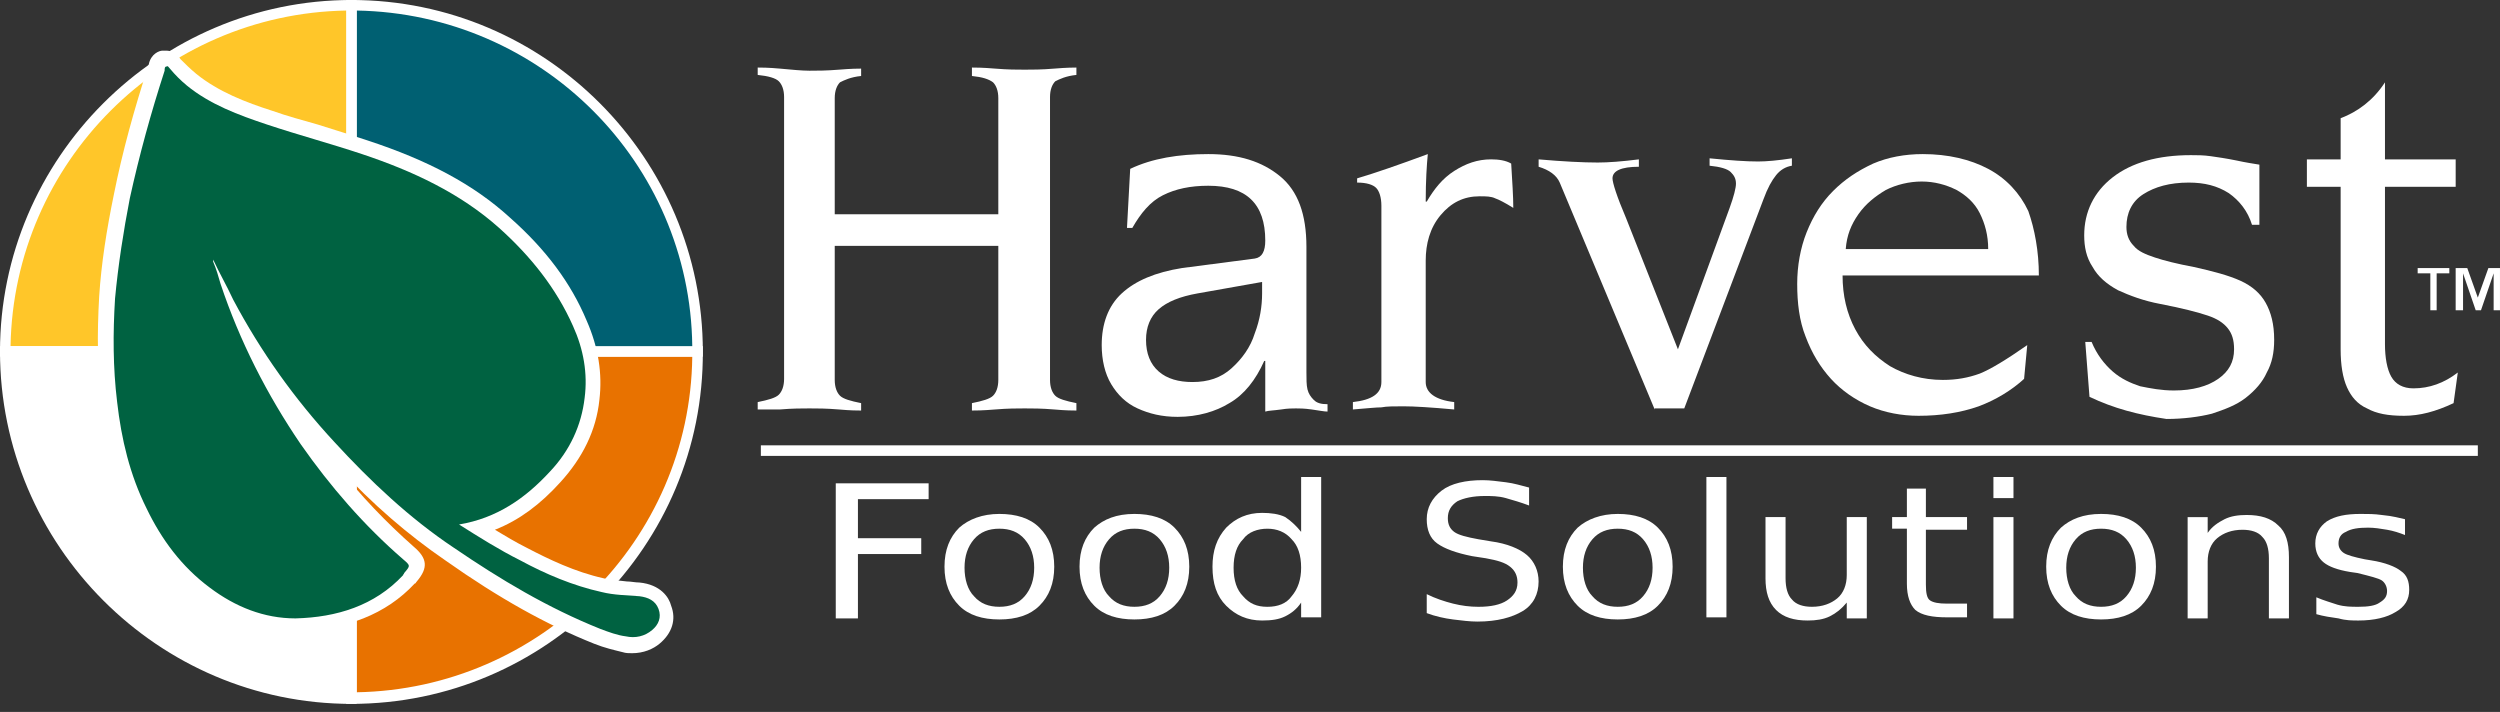 <svg width="151" height="43" viewBox="0 0 151 43" fill="none" xmlns="http://www.w3.org/2000/svg">
<rect x="0" y="0" width="151" height="43" fill="#333333" stroke="none"/>
<g clip-path="url(#clip0_601_367)">
<path d="M147.939 16.51H147.174V18.741H146.792V16.51H146.027V16.191H147.939V16.51ZM150.999 18.741H150.616V16.51L149.851 18.741H149.533L148.768 16.51V18.741H148.322V16.191H149.023L149.66 17.976L150.298 16.191H150.999V18.741Z" fill="white"/>
<path d="M45.765 24.732V24.286C46.403 24.158 46.849 24.031 47.04 23.84C47.231 23.648 47.359 23.329 47.359 22.883V5.865C47.359 5.419 47.231 5.1 47.04 4.909C46.849 4.717 46.403 4.59 45.765 4.526V4.08C45.957 4.08 46.403 4.08 47.104 4.144C47.805 4.208 48.443 4.271 48.889 4.271C49.335 4.271 49.908 4.271 50.673 4.208C51.438 4.144 51.884 4.144 52.012 4.144V4.59C51.374 4.654 50.992 4.845 50.737 4.972C50.546 5.164 50.418 5.482 50.418 5.929V12.94H60.298V5.929C60.298 5.482 60.171 5.164 59.979 4.972C59.724 4.781 59.342 4.654 58.705 4.59V4.08C58.896 4.08 59.342 4.08 60.107 4.144C60.872 4.208 61.445 4.208 61.892 4.208C62.338 4.208 62.911 4.208 63.676 4.144C64.441 4.08 64.887 4.08 65.015 4.08V4.526C64.377 4.59 63.995 4.781 63.74 4.909C63.549 5.1 63.421 5.419 63.421 5.865V22.947C63.421 23.393 63.549 23.712 63.74 23.903C63.931 24.094 64.377 24.222 65.015 24.349V24.796C64.824 24.796 64.377 24.796 63.676 24.732C62.911 24.668 62.338 24.668 61.892 24.668C61.445 24.668 60.872 24.668 60.107 24.732C59.342 24.796 58.896 24.796 58.705 24.796V24.349C59.342 24.222 59.788 24.094 59.979 23.903C60.171 23.712 60.298 23.393 60.298 22.947V14.852H50.418V22.947C50.418 23.393 50.546 23.712 50.737 23.903C50.928 24.094 51.374 24.222 52.012 24.349V24.796C51.821 24.796 51.374 24.796 50.673 24.732C49.908 24.668 49.335 24.668 48.889 24.668C48.443 24.668 47.869 24.668 47.104 24.732C46.339 24.732 45.893 24.732 45.765 24.732Z" fill="white"/>
<path d="M68.073 13.705L68.264 10.199C69.602 9.562 71.196 9.307 72.981 9.307C74.829 9.307 76.231 9.753 77.315 10.645C78.398 11.537 78.908 12.94 78.908 14.916V22.501C78.908 22.883 78.908 23.266 78.972 23.521C79.036 23.776 79.163 23.967 79.355 24.158C79.546 24.349 79.801 24.413 80.183 24.413V24.859C79.992 24.859 79.673 24.796 79.227 24.732C78.781 24.668 78.462 24.668 78.271 24.668C78.08 24.668 77.761 24.668 77.379 24.732C76.932 24.796 76.614 24.796 76.422 24.859V21.8H76.359C75.849 22.947 75.148 23.839 74.255 24.349C73.427 24.859 72.343 25.178 71.132 25.178C70.176 25.178 69.411 24.987 68.71 24.668C68.009 24.349 67.499 23.839 67.116 23.202C66.734 22.565 66.543 21.736 66.543 20.844C66.543 19.569 66.925 18.485 67.754 17.72C68.582 16.955 69.793 16.445 71.387 16.191L75.785 15.617C76.231 15.553 76.422 15.171 76.422 14.533C76.422 12.302 75.275 11.219 72.981 11.219C71.897 11.219 71.004 11.41 70.24 11.793C69.475 12.175 68.901 12.876 68.391 13.768H68.073V13.705ZM76.295 17.019L72.343 17.72C71.26 17.912 70.495 18.23 69.985 18.676C69.475 19.123 69.22 19.76 69.22 20.525C69.22 21.354 69.475 21.991 69.985 22.437C70.495 22.883 71.196 23.075 72.024 23.075C72.981 23.075 73.745 22.82 74.383 22.246C75.02 21.672 75.53 20.971 75.785 20.142C76.104 19.314 76.231 18.485 76.231 17.72V17.019H76.295Z" fill="white"/>
<path d="M83.436 23.075V12.43C83.436 11.92 83.308 11.537 83.117 11.346C82.926 11.155 82.543 11.028 81.97 11.028V10.773C83.053 10.454 84.519 9.944 86.24 9.307C86.177 9.944 86.113 10.9 86.113 12.175H86.177C86.623 11.41 87.133 10.773 87.834 10.326C88.535 9.88 89.236 9.625 90.065 9.625C90.511 9.625 90.957 9.689 91.276 9.88C91.34 10.964 91.403 11.856 91.403 12.557C90.893 12.239 90.511 12.047 90.32 11.984C90.065 11.856 89.746 11.856 89.364 11.856C88.407 11.856 87.642 12.239 87.005 13.004C86.368 13.768 86.113 14.725 86.113 15.744V23.075C86.113 23.712 86.686 24.158 87.834 24.285V24.732C86.431 24.604 85.412 24.541 84.774 24.541C84.201 24.541 83.754 24.541 83.436 24.604C83.117 24.604 82.543 24.668 81.715 24.732V24.285C82.862 24.158 83.436 23.776 83.436 23.075Z" fill="white"/>
<path d="M99.944 24.733L94.208 11.028C94.016 10.582 93.57 10.264 92.933 10.072V9.626C94.399 9.754 95.61 9.817 96.502 9.817C97.14 9.817 97.968 9.754 98.988 9.626V10.072C97.905 10.072 97.395 10.327 97.395 10.774C97.395 11.028 97.65 11.857 98.223 13.196L101.347 21.099L104.47 12.558C104.725 11.857 104.852 11.347 104.852 11.092C104.852 10.774 104.725 10.582 104.534 10.391C104.342 10.2 103.896 10.072 103.259 10.009V9.562C104.534 9.69 105.49 9.754 106.191 9.754C106.701 9.754 107.402 9.69 108.23 9.562V10.009C107.848 10.072 107.529 10.264 107.274 10.582C107.019 10.901 106.764 11.347 106.509 12.048L101.729 24.669H99.944V24.733Z" fill="white"/>
<path d="M123.147 16.637H111.291C111.291 17.848 111.546 18.931 112.056 19.887C112.566 20.844 113.267 21.545 114.16 22.118C115.052 22.628 116.136 22.947 117.347 22.947C118.175 22.947 118.876 22.82 119.578 22.565C120.215 22.31 121.171 21.736 122.446 20.844L122.255 22.883C121.49 23.584 120.534 24.158 119.514 24.541C118.43 24.923 117.219 25.114 115.881 25.114C114.861 25.114 113.841 24.923 112.949 24.541C112.056 24.158 111.228 23.584 110.59 22.883C109.953 22.182 109.443 21.354 109.06 20.334C108.678 19.378 108.551 18.294 108.551 17.147C108.551 16.063 108.742 14.979 109.124 14.023C109.507 13.067 110.017 12.239 110.718 11.537C111.419 10.836 112.184 10.326 113.14 9.88C114.032 9.498 115.052 9.307 116.136 9.307C117.665 9.307 119.004 9.625 120.087 10.199C121.171 10.773 122 11.665 122.51 12.749C122.892 13.832 123.147 15.171 123.147 16.637ZM111.483 15.043H120.087C120.087 14.215 119.896 13.514 119.578 12.876C119.259 12.239 118.749 11.793 118.175 11.474C117.538 11.155 116.837 10.964 116.072 10.964C115.307 10.964 114.542 11.155 113.905 11.474C113.267 11.856 112.694 12.302 112.247 12.94C111.801 13.577 111.546 14.215 111.483 15.043Z" fill="white"/>
<path d="M126.205 23.968L125.95 20.653H126.333C126.651 21.418 127.098 21.992 127.607 22.438C128.117 22.884 128.691 23.139 129.265 23.33C129.902 23.458 130.539 23.585 131.304 23.585C132.452 23.585 133.344 23.33 133.981 22.884C134.619 22.438 134.938 21.864 134.938 21.099C134.938 20.526 134.81 20.143 134.555 19.825C134.3 19.506 133.918 19.251 133.344 19.06C132.77 18.868 131.814 18.613 130.476 18.358C129.456 18.167 128.627 17.849 127.926 17.53C127.225 17.147 126.715 16.701 126.396 16.128C126.014 15.554 125.886 14.916 125.886 14.215C125.886 12.813 126.46 11.602 127.607 10.71C128.755 9.817 130.348 9.371 132.324 9.371C132.707 9.371 133.089 9.371 133.535 9.435C133.981 9.499 134.428 9.562 135.065 9.69C135.639 9.817 136.085 9.881 136.467 9.945V13.578H136.021C135.766 12.749 135.256 12.112 134.619 11.666C133.918 11.22 133.153 11.028 132.197 11.028C131.049 11.028 130.157 11.283 129.456 11.729C128.755 12.176 128.436 12.877 128.436 13.705C128.436 14.152 128.564 14.534 128.882 14.853C129.137 15.171 129.583 15.363 130.157 15.554C130.731 15.745 131.496 15.936 132.515 16.128C133.663 16.383 134.619 16.637 135.32 16.956C136.021 17.275 136.531 17.721 136.85 18.295C137.168 18.868 137.36 19.57 137.36 20.526C137.36 21.291 137.232 21.928 136.913 22.502C136.659 23.075 136.212 23.585 135.639 24.031C135.065 24.477 134.364 24.732 133.599 24.987C132.834 25.179 131.878 25.306 130.858 25.306C129.137 25.051 127.671 24.669 126.205 23.968Z" fill="white"/>
<path d="M139.336 11.283V9.626H141.375V7.14C142.395 6.757 143.351 6.056 144.052 4.973V9.626H148.323V11.283H144.052V20.78C144.052 21.609 144.18 22.31 144.435 22.756C144.69 23.202 145.136 23.457 145.773 23.457C146.73 23.457 147.622 23.139 148.451 22.501L148.196 24.35C147.112 24.86 146.156 25.114 145.2 25.114C144.244 25.114 143.543 24.987 142.969 24.668C142.395 24.413 142.013 23.967 141.758 23.393C141.503 22.82 141.375 22.055 141.375 21.099V11.283H139.336Z" fill="white"/>
<path d="M50.48 29.193H56.089V30.149H51.819V32.508H55.643V33.464H51.819V37.352H50.48V29.193Z" fill="white"/>
<path d="M60.361 31.041C61.381 31.041 62.21 31.296 62.783 31.87C63.357 32.443 63.676 33.208 63.676 34.228C63.676 35.248 63.357 36.013 62.783 36.586C62.21 37.16 61.381 37.415 60.361 37.415C59.341 37.415 58.513 37.16 57.939 36.586C57.365 36.013 57.047 35.248 57.047 34.228C57.047 33.208 57.365 32.443 57.939 31.87C58.513 31.36 59.341 31.041 60.361 31.041ZM60.361 31.933C59.724 31.933 59.214 32.125 58.831 32.571C58.449 33.017 58.258 33.591 58.258 34.292C58.258 34.993 58.449 35.63 58.831 36.013C59.214 36.459 59.724 36.65 60.361 36.65C60.998 36.65 61.508 36.459 61.891 36.013C62.273 35.567 62.465 34.993 62.465 34.292C62.465 33.591 62.273 33.017 61.891 32.571C61.508 32.125 60.998 31.933 60.361 31.933Z" fill="white"/>
<path d="M68.517 31.041C69.537 31.041 70.366 31.296 70.939 31.87C71.513 32.443 71.832 33.208 71.832 34.228C71.832 35.248 71.513 36.013 70.939 36.586C70.366 37.16 69.537 37.415 68.517 37.415C67.498 37.415 66.669 37.16 66.095 36.586C65.522 36.013 65.203 35.248 65.203 34.228C65.203 33.208 65.522 32.443 66.095 31.87C66.669 31.36 67.434 31.041 68.517 31.041ZM68.517 31.933C67.88 31.933 67.37 32.125 66.988 32.571C66.605 33.017 66.414 33.591 66.414 34.292C66.414 34.993 66.605 35.63 66.988 36.013C67.37 36.459 67.88 36.65 68.517 36.65C69.155 36.65 69.665 36.459 70.047 36.013C70.43 35.567 70.621 34.993 70.621 34.292C70.621 33.591 70.43 33.017 70.047 32.571C69.665 32.125 69.155 31.933 68.517 31.933Z" fill="white"/>
<path d="M78.588 32.125V28.811H79.799V37.288H78.588V36.396C78.333 36.778 78.015 37.033 77.632 37.224C77.25 37.415 76.804 37.479 76.23 37.479C75.338 37.479 74.636 37.16 74.063 36.587C73.489 36.013 73.234 35.248 73.234 34.228C73.234 33.272 73.489 32.508 74.063 31.87C74.636 31.296 75.338 30.978 76.23 30.978C76.74 30.978 77.25 31.041 77.632 31.233C78.015 31.488 78.333 31.806 78.588 32.125ZM74.509 34.292C74.509 35.057 74.7 35.631 75.083 36.013C75.465 36.459 75.911 36.651 76.549 36.651C77.186 36.651 77.696 36.459 78.015 36.013C78.397 35.567 78.588 34.993 78.588 34.292C78.588 33.527 78.397 32.954 78.015 32.571C77.632 32.125 77.122 31.934 76.549 31.934C75.975 31.934 75.401 32.125 75.083 32.571C74.7 32.954 74.509 33.527 74.509 34.292Z" fill="white"/>
<path d="M92.357 29.448V30.532C91.847 30.34 91.401 30.213 90.955 30.085C90.509 29.958 90.063 29.958 89.68 29.958C88.979 29.958 88.406 30.085 88.023 30.277C87.641 30.532 87.449 30.85 87.449 31.297C87.449 31.679 87.577 31.934 87.832 32.125C88.087 32.316 88.597 32.444 89.298 32.571L90.063 32.699C91.019 32.826 91.784 33.145 92.23 33.528C92.676 33.91 92.931 34.484 92.931 35.121C92.931 35.886 92.612 36.523 91.975 36.906C91.338 37.288 90.445 37.543 89.234 37.543C88.788 37.543 88.278 37.479 87.768 37.416C87.258 37.352 86.684 37.224 86.175 37.033V35.886C86.684 36.141 87.258 36.332 87.768 36.459C88.278 36.587 88.788 36.651 89.298 36.651C90.063 36.651 90.636 36.523 91.019 36.268C91.401 36.013 91.656 35.695 91.656 35.185C91.656 34.802 91.529 34.484 91.21 34.229C90.891 33.974 90.445 33.846 89.744 33.719L88.915 33.591C87.959 33.4 87.258 33.145 86.812 32.826C86.366 32.508 86.175 31.998 86.175 31.36C86.175 30.659 86.493 30.085 87.067 29.639C87.641 29.193 88.533 29.002 89.553 29.002C89.999 29.002 90.445 29.066 90.955 29.129C91.465 29.193 91.847 29.321 92.357 29.448Z" fill="white"/>
<path d="M97.713 31.041C98.733 31.041 99.561 31.296 100.135 31.87C100.708 32.443 101.027 33.208 101.027 34.228C101.027 35.248 100.708 36.013 100.135 36.586C99.561 37.16 98.733 37.415 97.713 37.415C96.693 37.415 95.864 37.16 95.29 36.586C94.717 36.013 94.398 35.248 94.398 34.228C94.398 33.208 94.717 32.443 95.29 31.87C95.864 31.36 96.693 31.041 97.713 31.041ZM97.713 31.933C97.075 31.933 96.565 32.125 96.183 32.571C95.8 33.017 95.609 33.591 95.609 34.292C95.609 34.993 95.8 35.63 96.183 36.013C96.565 36.459 97.075 36.65 97.713 36.65C98.35 36.65 98.86 36.459 99.242 36.013C99.625 35.567 99.816 34.993 99.816 34.292C99.816 33.591 99.625 33.017 99.242 32.571C98.86 32.125 98.35 31.933 97.713 31.933Z" fill="white"/>
<path d="M103.066 28.811H104.277V37.288H103.066V28.811Z" fill="white"/>
<path d="M106.636 34.929V31.232H107.848V34.929C107.848 35.503 107.975 35.949 108.23 36.204C108.485 36.523 108.931 36.65 109.441 36.65C110.078 36.65 110.588 36.459 110.971 36.14C111.353 35.822 111.544 35.312 111.544 34.738V31.232H112.755V37.352H111.544V36.395C111.226 36.778 110.907 37.033 110.525 37.224C110.142 37.415 109.696 37.479 109.186 37.479C108.357 37.479 107.72 37.288 107.274 36.842C106.828 36.395 106.636 35.758 106.636 34.929Z" fill="white"/>
<path d="M116.324 29.447V31.232H118.809V31.997H116.324V35.311C116.324 35.821 116.387 36.14 116.579 36.267C116.77 36.395 117.088 36.459 117.598 36.459H118.809V37.287H117.598C116.706 37.287 116.069 37.16 115.686 36.841C115.368 36.522 115.176 36.013 115.176 35.248V31.933H114.284V31.232H115.176V29.511H116.324V29.447Z" fill="white"/>
<path d="M120.403 28.811H121.614V30.085H120.403V28.811ZM120.403 31.233H121.614V37.352H120.403V31.233Z" fill="white"/>
<path d="M126.905 31.041C127.924 31.041 128.753 31.296 129.327 31.87C129.9 32.443 130.219 33.208 130.219 34.228C130.219 35.248 129.9 36.013 129.327 36.586C128.753 37.16 127.924 37.415 126.905 37.415C125.885 37.415 125.056 37.16 124.482 36.586C123.909 36.013 123.59 35.248 123.59 34.228C123.59 33.208 123.909 32.443 124.482 31.87C125.056 31.36 125.821 31.041 126.905 31.041ZM126.905 31.933C126.267 31.933 125.757 32.125 125.375 32.571C124.992 33.017 124.801 33.591 124.801 34.292C124.801 34.993 124.992 35.63 125.375 36.013C125.757 36.459 126.267 36.65 126.905 36.65C127.542 36.65 128.052 36.459 128.434 36.013C128.817 35.567 129.008 34.993 129.008 34.292C129.008 33.591 128.817 33.017 128.434 32.571C128.052 32.125 127.542 31.933 126.905 31.933Z" fill="white"/>
<path d="M138.252 33.655V37.352H137.041V33.719C137.041 33.145 136.913 32.699 136.658 32.444C136.403 32.125 135.957 31.998 135.447 31.998C134.81 31.998 134.3 32.189 133.917 32.508C133.535 32.826 133.344 33.336 133.344 33.91V37.352H132.133V31.233H133.344V32.189C133.599 31.807 133.981 31.552 134.363 31.36C134.746 31.169 135.192 31.105 135.702 31.105C136.531 31.105 137.168 31.297 137.614 31.743C138.06 32.125 138.252 32.763 138.252 33.655Z" fill="white"/>
<path d="M145.262 31.36V32.316C144.943 32.188 144.56 32.061 144.178 31.997C143.796 31.933 143.413 31.87 143.031 31.87C142.457 31.87 142.011 31.933 141.692 32.125C141.373 32.252 141.246 32.507 141.246 32.826C141.246 33.081 141.373 33.272 141.565 33.399C141.756 33.527 142.202 33.654 142.839 33.782L143.222 33.846C144.05 33.973 144.688 34.228 145.007 34.483C145.389 34.738 145.516 35.12 145.516 35.63C145.516 36.204 145.262 36.65 144.688 36.969C144.178 37.288 143.413 37.479 142.457 37.479C142.075 37.479 141.692 37.479 141.246 37.351C140.8 37.288 140.354 37.224 139.907 37.096V36.077C140.354 36.268 140.8 36.395 141.182 36.523C141.628 36.65 142.011 36.65 142.457 36.65C143.031 36.65 143.477 36.586 143.732 36.395C144.05 36.204 144.178 36.013 144.178 35.694C144.178 35.439 144.05 35.184 143.859 35.057C143.668 34.929 143.158 34.802 142.393 34.611L141.947 34.547C141.182 34.419 140.672 34.228 140.354 33.973C140.035 33.718 139.844 33.336 139.844 32.826C139.844 32.252 140.099 31.806 140.545 31.487C141.055 31.169 141.692 31.041 142.584 31.041C143.031 31.041 143.413 31.041 143.859 31.105C144.56 31.169 144.943 31.296 145.262 31.36Z" fill="white"/>
<path d="M149.661 26.898H45.956V27.536H149.661V26.898Z" fill="white"/>
<path d="M21.227 42.196C32.764 42.196 42.134 32.826 42.134 21.289H21.227V42.196Z" fill="#E87200"/>
<path d="M21.225 42.514H20.907V20.906H42.451V21.225C42.515 32.953 32.954 42.514 21.225 42.514ZM21.544 21.544V41.813C32.635 41.622 41.686 32.634 41.813 21.544H21.544Z" fill="white"/>
<path d="M21.227 0.318V21.225H42.134C42.197 9.688 32.828 0.318 21.227 0.318Z" fill="#006072"/>
<path d="M42.515 21.544H20.907V0H21.225C32.954 0 42.451 9.561 42.451 21.225V21.544H42.515ZM21.544 20.907H41.813C41.686 9.816 32.699 0.829 21.544 0.637V20.907Z" fill="white"/>
<path d="M21.227 0.318C9.69 0.318 0.32 9.688 0.32 21.225H21.227V0.318Z" fill="#FFC629"/>
<path d="M21.544 21.544H0V21.225C0 9.561 9.561 0 21.225 0H21.544V21.544ZM0.637 20.907H20.907V0.637C9.816 0.829 0.829 9.816 0.637 20.907Z" fill="white"/>
<path d="M0.32 21.225C0.32 32.761 9.69 42.131 21.227 42.131V21.225H0.32Z" fill="white"/>
<path d="M21.544 42.514H21.225C9.561 42.514 0 32.953 0 21.225V20.906H21.544V42.514ZM0.637 21.544C0.829 32.634 9.816 41.685 20.907 41.813V21.544H0.637Z" fill="white"/>
<path fill-rule="evenodd" clip-rule="evenodd" d="M38.178 39.454C37.987 39.454 37.796 39.454 37.605 39.39C37.095 39.263 36.521 39.135 35.884 38.88C33.016 37.733 30.147 36.14 26.896 33.845C24.666 32.315 22.498 30.467 20.395 28.172C21.797 29.957 23.327 31.55 24.984 33.016C25.813 33.718 25.877 34.291 25.175 35.12C25.112 35.184 25.112 35.247 25.048 35.247C23.327 37.096 20.905 38.052 17.845 38.116H17.654C15.742 38.116 13.894 37.414 12.109 36.14C10.388 34.865 9.049 33.208 8.029 31.04C7.073 29.128 6.5 26.897 6.181 24.348C5.862 22.308 5.862 20.205 5.99 17.91C6.117 15.934 6.436 13.894 6.882 11.727C7.392 9.178 8.093 6.628 8.986 3.887C9.113 3.25 9.623 3.059 9.814 3.059H9.878H10.005C10.26 3.059 10.643 3.122 10.898 3.569C11.216 3.887 11.471 4.142 11.854 4.461C13.192 5.544 14.85 6.182 16.443 6.692C17.335 7.01 18.292 7.265 19.184 7.52C20.204 7.839 21.224 8.158 22.18 8.476C25.877 9.688 28.617 11.154 30.785 13.13C32.952 15.042 34.482 17.081 35.438 19.376C36.139 20.97 36.394 22.563 36.203 24.157C36.011 26.005 35.183 27.662 33.844 29.128C32.633 30.467 31.358 31.423 29.892 31.997C30.53 32.379 31.167 32.761 31.805 33.08C33.143 33.781 34.736 34.546 36.458 34.929C36.904 35.056 37.414 35.056 37.86 35.12C38.115 35.12 38.37 35.184 38.625 35.184C39.9 35.311 40.409 36.076 40.537 36.586C40.856 37.414 40.601 38.243 39.836 38.88C39.453 39.199 38.88 39.454 38.178 39.454Z" fill="white"/>
<path fill-rule="evenodd" clip-rule="evenodd" d="M27.727 31.679C30.021 31.296 31.742 30.085 33.209 28.492C34.42 27.217 35.121 25.687 35.312 24.03C35.503 22.564 35.248 21.098 34.611 19.695C33.591 17.401 32.061 15.489 30.149 13.768C27.791 11.664 24.922 10.326 21.863 9.306C19.951 8.668 18.038 8.159 16.126 7.521C14.405 6.947 12.684 6.31 11.282 5.163C10.899 4.844 10.581 4.525 10.262 4.143C10.198 4.079 10.135 3.952 10.071 4.015C9.943 4.015 9.943 4.143 9.943 4.27C9.115 6.82 8.414 9.37 7.84 11.983C7.458 13.959 7.139 15.998 6.948 18.038C6.82 20.142 6.82 22.181 7.075 24.285C7.33 26.516 7.84 28.683 8.86 30.723C9.752 32.571 10.963 34.228 12.684 35.503C14.214 36.65 15.935 37.351 17.847 37.351C20.333 37.288 22.628 36.587 24.349 34.738C24.349 34.674 24.412 34.674 24.412 34.611C24.795 34.164 24.795 34.164 24.349 33.782C21.99 31.742 19.951 29.384 18.166 26.834C16.126 23.839 14.469 20.588 13.322 17.146C13.194 16.7 13.067 16.253 12.875 15.807C12.875 15.807 12.875 15.744 12.875 15.68C13.258 16.509 13.704 17.273 14.086 18.102C15.744 21.225 17.783 24.093 20.206 26.707C22.373 29.065 24.731 31.296 27.408 33.081C30.213 34.993 33.081 36.714 36.268 37.989C36.778 38.18 37.288 38.371 37.798 38.435C38.371 38.562 38.945 38.435 39.391 38.053C39.774 37.734 39.965 37.288 39.774 36.778C39.583 36.268 39.136 36.077 38.626 36.013C37.861 35.949 37.097 35.949 36.332 35.758C34.611 35.376 32.953 34.674 31.424 33.846C30.149 33.208 28.938 32.443 27.727 31.679Z" fill="#006241"/>
</g>
<defs>
<clipPath id="clip0_601_367">
<rect width="151" height="42.515" fill="white"/>
</clipPath>
</defs>
</svg>
